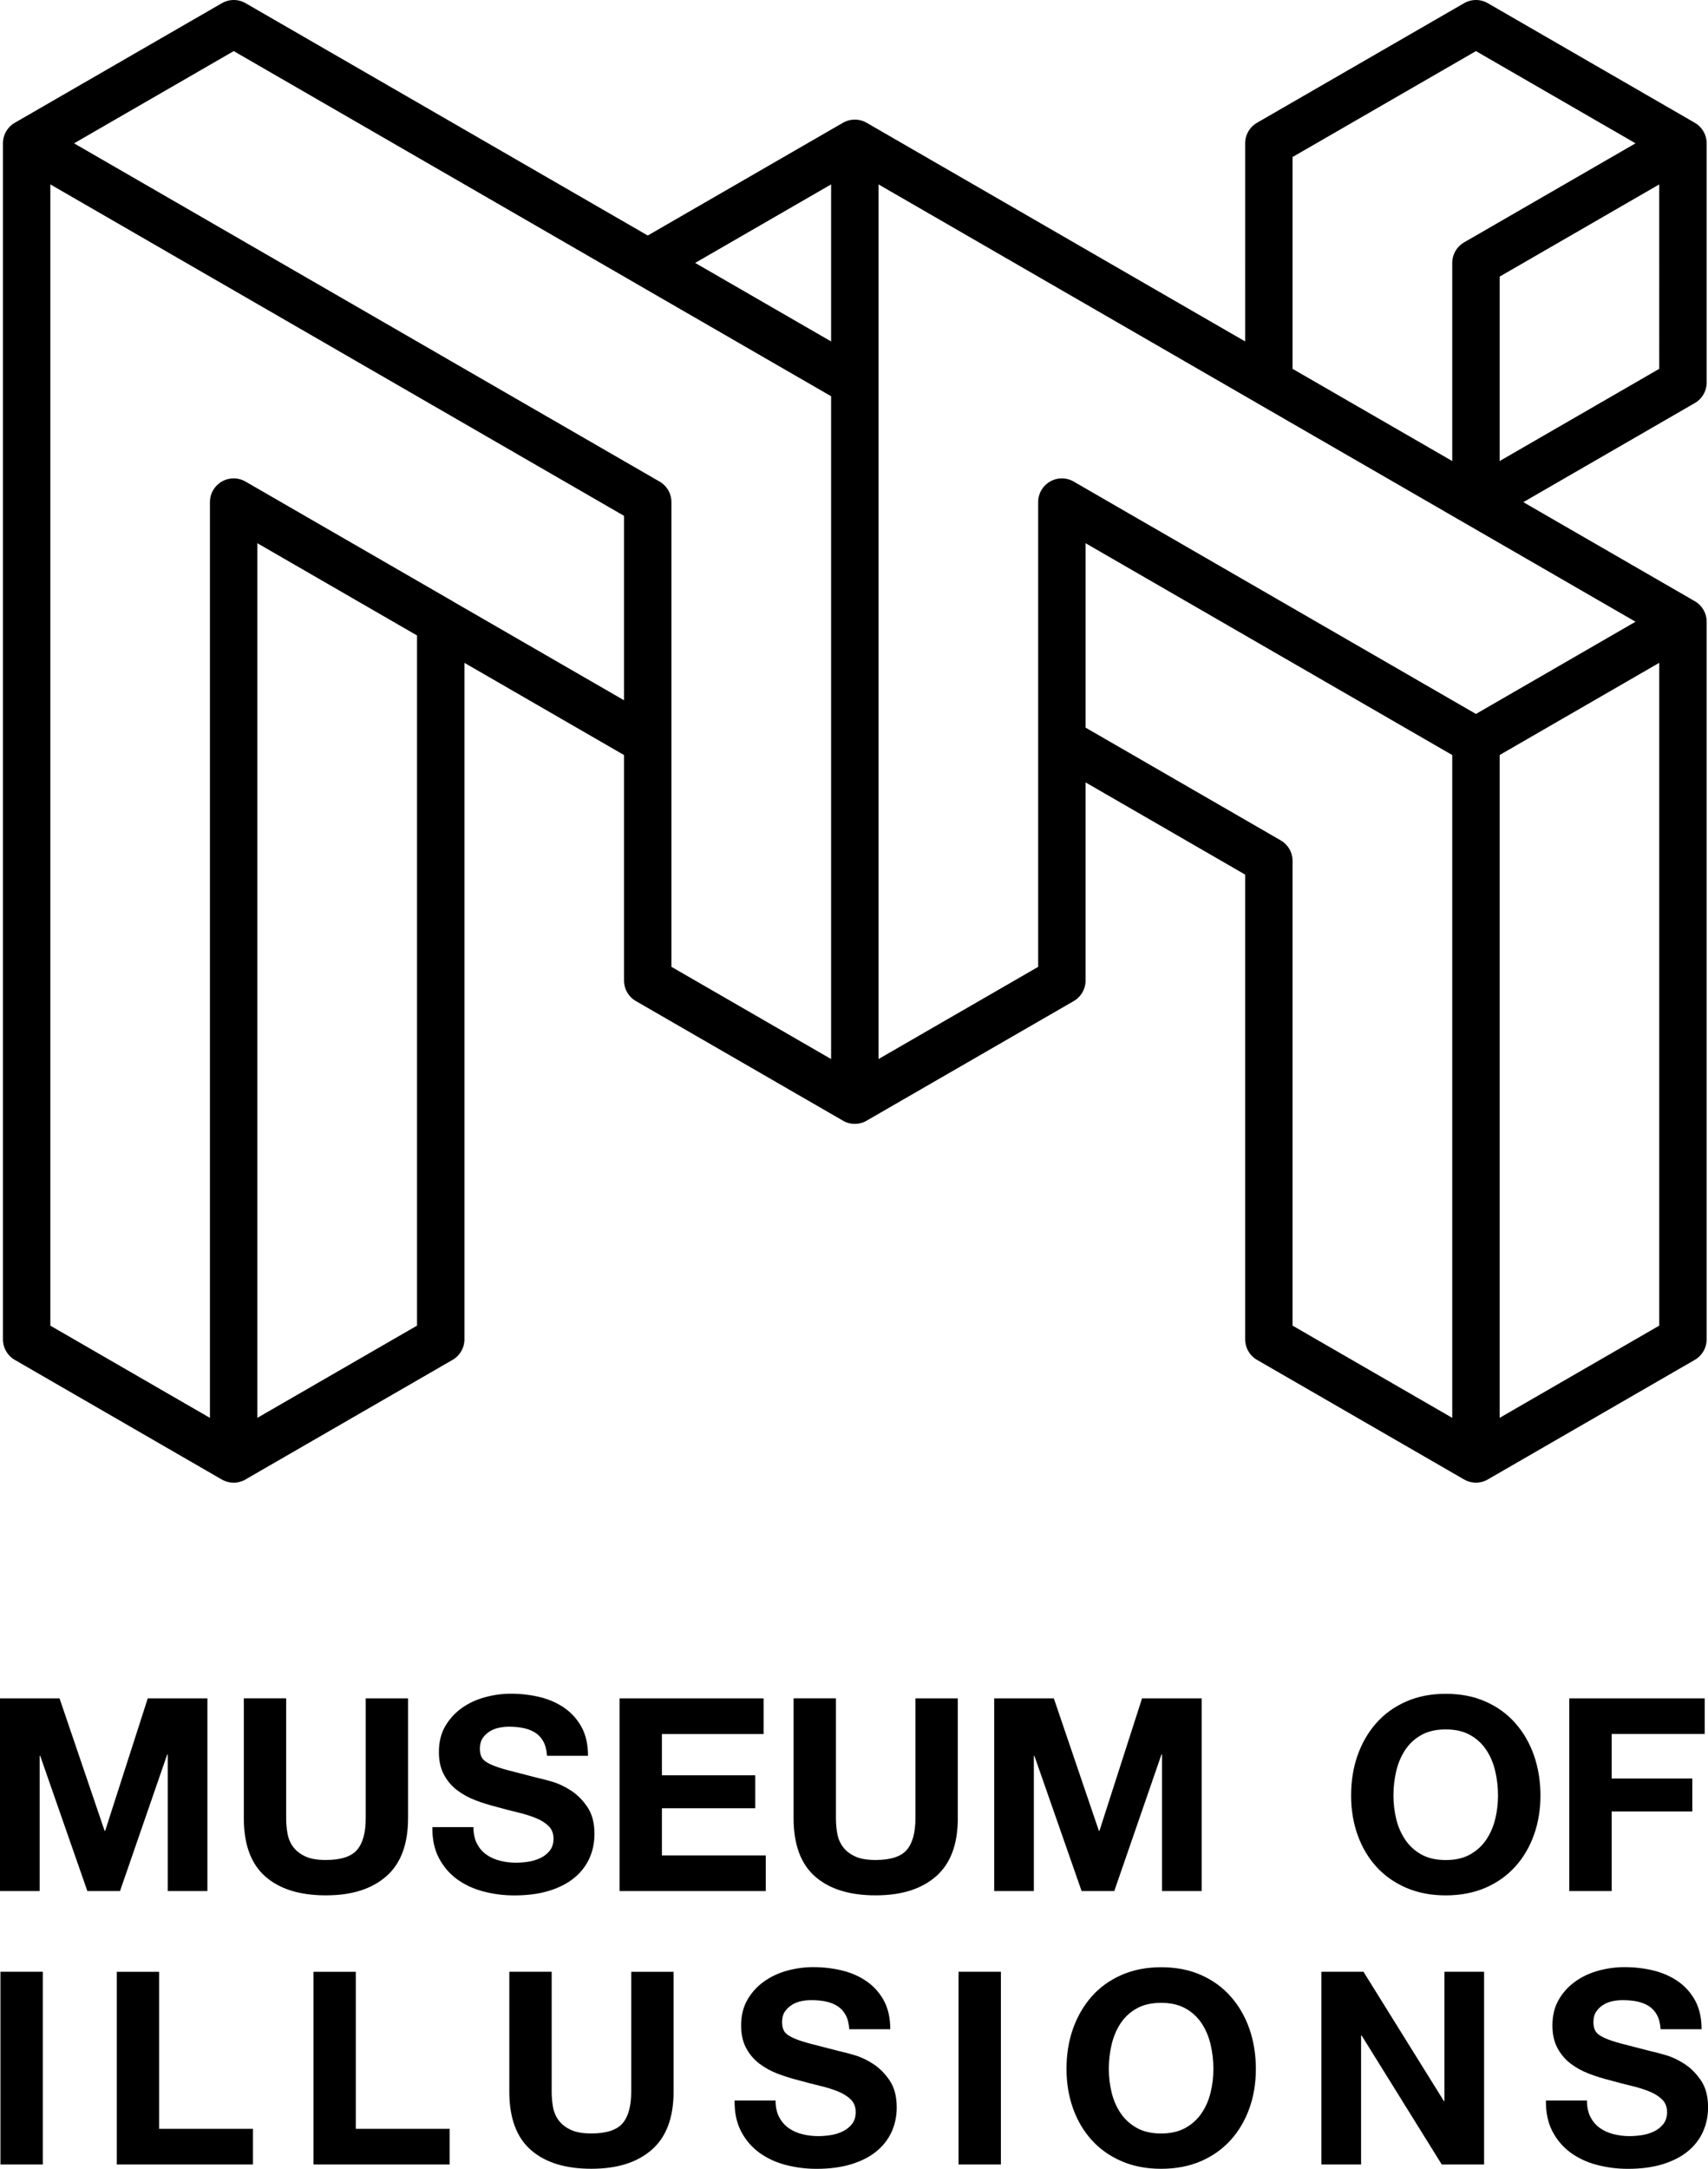 <svg viewBox="0 0 540.39 685.81" xmlns="http://www.w3.org/2000/svg" id="Layer_1">
  <path style="fill: none; stroke: #000; stroke-linecap: round; stroke-linejoin: round; stroke-width: 15px;" d="M466.97,461.33l65.49-37.82v-226.92M466.97,461.33v-226.92M466.97,461.33l-65.52-37.82v-151.28l-65.49-37.82v-75.64M532.46,196.6l-65.49,37.82M532.46,196.6L270.45,45.32M466.97,234.42l-131.01-75.64M335.96,158.78v151.28l-65.52,37.82M270.45,120.96v226.92M270.45,120.96L73.95,7.5,8.43,45.32M270.45,120.96V45.32M270.45,120.96l-65.52-37.82,65.52-37.82M270.45,347.87l-65.52-37.82v-151.28M270.45,347.87V45.32M204.93,158.78L8.43,45.32M204.93,158.78v75.64l-131.01-75.64M8.43,45.32v378.2l65.49,37.82M73.92,461.33V158.78M73.92,461.33l65.52-37.82v-226.92l-65.52-37.82M466.97,158.78v-75.64l65.49-37.82M466.97,158.78l-65.52-37.82V45.32L466.97,7.5l65.49,37.82M466.97,158.78l65.49-37.82V45.32"></path>
  <path style="fill: #000; fill-rule: evenodd; stroke-width: 0px;" d="M0,537.04v60.94h12.55v-42.76h.17l14.92,42.76h10.33l14.93-43.18h.17v43.18h12.55v-60.94h-18.87l-13.48,41.9h-.17l-14.26-41.9s-18.85,0-18.85,0ZM129.11,574.94v-37.9h-13.4v37.89c0,4.55-.91,7.89-2.74,10.02-1.82,2.13-5.12,3.2-9.9,3.2-2.74,0-4.91-.38-6.52-1.16-1.62-.76-2.88-1.76-3.8-2.99-.91-1.22-1.51-2.63-1.79-4.22s-.42-3.21-.42-4.87v-37.88h-13.4v37.89c0,8.31,2.26,14.45,6.79,18.44,4.52,3.98,10.9,5.97,19.16,5.97s14.51-2,19.11-6.01c4.6-4.01,6.9-10.14,6.9-18.38ZM149.76,577.75h-12.97c-.05,3.75.63,7,2.05,9.73,1.42,2.73,3.34,4.97,5.76,6.75,2.42,1.76,5.21,3.05,8.36,3.88,3.16.83,6.42,1.24,9.77,1.24,4.15,0,7.81-.49,10.97-1.45,3.16-.97,5.8-2.32,7.93-4.05,2.13-1.74,3.74-3.8,4.83-6.18,1.08-2.39,1.62-4.97,1.62-7.76,0-3.42-.72-6.22-2.17-8.41-1.45-2.18-3.17-3.93-5.17-5.25-1.99-1.31-4-2.26-6.01-2.85-2.02-.59-3.6-1.01-4.74-1.24-3.81-.97-6.89-1.76-9.26-2.39-2.37-.63-4.21-1.25-5.55-1.88-1.34-.63-2.24-1.31-2.68-2.05-.46-.74-.68-1.71-.68-2.91,0-1.3.29-2.39.85-3.25.57-.85,1.29-1.56,2.17-2.13.88-.57,1.87-.97,2.95-1.2,1.08-.22,2.16-.34,3.25-.34,1.65,0,3.17.14,4.56.42,1.39.29,2.63.76,3.71,1.45,1.08.68,1.95,1.62,2.6,2.81.66,1.2,1.04,2.7,1.16,4.52h12.97c0-3.53-.67-6.52-2-9.01-1.34-2.47-3.14-4.51-5.42-6.1-2.28-1.59-4.88-2.75-7.81-3.46-2.93-.71-5.99-1.07-9.17-1.07-2.73,0-5.46.37-8.19,1.11-2.73.74-5.18,1.88-7.34,3.42-2.16,1.54-3.91,3.46-5.25,5.76s-2,5.02-2,8.15c0,2.79.53,5.17,1.58,7.13s2.43,3.6,4.14,4.91c1.71,1.3,3.64,2.38,5.8,3.2,2.16.83,4.38,1.52,6.66,2.09,2.22.63,4.41,1.2,6.57,1.71,2.16.51,4.09,1.11,5.8,1.79,1.71.68,3.09,1.54,4.14,2.56,1.05,1.03,1.58,2.37,1.58,4.01,0,1.54-.4,2.8-1.2,3.8-.8,1-1.79,1.78-2.99,2.34-1.2.57-2.47.95-3.84,1.16-1.37.2-2.64.3-3.84.3-1.76,0-3.47-.21-5.12-.64-1.65-.42-3.09-1.08-4.31-1.96s-2.21-2.04-2.95-3.46c-.72-1.41-1.09-3.15-1.09-5.2h0ZM196.02,537.04v60.94h46.26v-11.26h-32.86v-14.93h29.53v-10.42h-29.53v-13.06h32.17v-11.26s-45.57,0-45.57,0ZM303.03,574.94v-37.9h-13.4v37.89c0,4.55-.91,7.89-2.73,10.02-1.82,2.13-5.12,3.2-9.89,3.2-2.74,0-4.91-.38-6.53-1.16-1.62-.76-2.88-1.76-3.79-2.99-.91-1.22-1.51-2.63-1.79-4.22s-.42-3.21-.42-4.87v-37.88h-13.4v37.89c0,8.31,2.26,14.45,6.79,18.44,4.52,3.98,10.9,5.97,19.16,5.97s14.51-2,19.12-6.01c4.59-4.01,6.89-10.14,6.89-18.38ZM314.55,537.04v60.94h12.55v-42.76h.17l14.94,42.76h10.33l14.93-43.18h.17v43.18h12.55v-60.94h-18.86l-13.48,41.9h-.17l-14.26-41.9h-18.87,0ZM.14,623.5v60.93h13.4v-60.93H.14ZM36.94,623.5v60.93h43.1v-11.26h-29.7v-49.66s-13.4,0-13.4,0ZM99.17,623.5v60.93h43.1v-11.26h-29.7v-49.66s-13.4,0-13.4,0ZM213.11,661.4v-37.89h-13.4v37.89c0,4.55-.91,7.89-2.74,10.02s-5.12,3.2-9.9,3.2c-2.74,0-4.91-.38-6.52-1.16-1.62-.76-2.88-1.76-3.8-2.99-.91-1.22-1.51-2.63-1.79-4.22s-.42-3.21-.42-4.87v-37.89h-13.4v37.89c0,8.31,2.26,14.45,6.79,18.44,4.52,3.98,10.9,5.97,19.16,5.97s14.51-2,19.11-6.01,6.91-10.14,6.91-18.38ZM245.39,664.21h-12.97c-.06,3.76.62,7,2.04,9.73s3.34,4.97,5.76,6.75c2.42,1.76,5.21,3.06,8.36,3.88,3.16.83,6.42,1.24,9.77,1.24,4.16,0,7.8-.49,10.97-1.45,3.16-.97,5.81-2.32,7.94-4.05,2.13-1.74,3.74-3.8,4.83-6.18,1.08-2.39,1.62-4.97,1.62-7.76,0-3.42-.72-6.22-2.18-8.41-1.45-2.18-3.17-3.93-5.16-5.25-1.99-1.31-4-2.26-6.02-2.85-2.01-.59-3.59-1.01-4.74-1.24-3.81-.97-6.89-1.76-9.26-2.39-2.37-.63-4.21-1.25-5.55-1.88-1.34-.63-2.24-1.3-2.69-2.05-.45-.74-.68-1.71-.68-2.91,0-1.3.29-2.39.86-3.25.58-.85,1.29-1.56,2.18-2.13.88-.57,1.87-.97,2.95-1.2,1.09-.22,2.17-.34,3.25-.34,1.66,0,3.17.14,4.56.42,1.39.29,2.63.76,3.71,1.45,1.08.68,1.95,1.62,2.6,2.81.66,1.2,1.04,2.7,1.16,4.52h12.97c0-3.53-.67-6.52-2-9.01-1.34-2.47-3.14-4.51-5.42-6.1-2.28-1.59-4.88-2.75-7.81-3.46-2.93-.71-5.99-1.07-9.17-1.07-2.73,0-5.46.37-8.19,1.11-2.72.74-5.17,1.88-7.34,3.42-2.17,1.54-3.92,3.46-5.25,5.76-1.34,2.3-2.01,5.02-2.01,8.15,0,2.79.53,5.17,1.58,7.13,1.05,1.96,2.43,3.6,4.14,4.91,1.71,1.3,3.64,2.38,5.8,3.2s4.38,1.52,6.66,2.09c2.22.63,4.41,1.2,6.57,1.71,2.16.51,4.09,1.11,5.8,1.79s3.08,1.54,4.13,2.56c1.05,1.03,1.58,2.37,1.58,4.01,0,1.54-.4,2.8-1.2,3.8s-1.79,1.78-2.99,2.34c-1.2.57-2.47.95-3.84,1.16-1.37.2-2.64.3-3.84.3-1.76,0-3.47-.21-5.12-.64-1.66-.42-3.09-1.08-4.31-1.96s-2.21-2.04-2.95-3.46c-.73-1.41-1.11-3.15-1.11-5.2h0ZM303.27,623.5v60.93h13.4v-60.93s-13.4,0-13.4,0ZM350.82,654.23c0-2.67.3-5.26.89-7.76.6-2.5,1.55-4.74,2.85-6.7s3.01-3.53,5.12-4.7c2.11-1.17,4.66-1.75,7.68-1.75s5.58.58,7.68,1.75c2.11,1.17,3.81,2.73,5.12,4.7,1.31,1.96,2.26,4.2,2.85,6.7.6,2.5.89,5.09.89,7.76s-.3,5.05-.89,7.47c-.59,2.42-1.54,4.59-2.85,6.52-1.31,1.93-3.01,3.49-5.12,4.66-2.1,1.17-4.67,1.75-7.68,1.75s-5.58-.58-7.68-1.75c-2.1-1.17-3.81-2.72-5.12-4.66-1.31-1.93-2.26-4.12-2.85-6.52-.59-2.42-.89-4.91-.89-7.47ZM337.43,654.23c0,4.43.68,8.58,2.04,12.42,1.37,3.84,3.33,7.18,5.89,10.02,2.55,2.84,5.7,5.08,9.43,6.7,3.72,1.62,7.92,2.43,12.59,2.43s8.93-.82,12.64-2.43c3.7-1.62,6.83-3.85,9.39-6.7,2.55-2.84,4.52-6.18,5.89-10.02,1.37-3.84,2.04-7.98,2.04-12.42s-.68-8.77-2.04-12.68c-1.37-3.89-3.33-7.3-5.89-10.19-2.55-2.91-5.68-5.18-9.39-6.83-3.71-1.65-7.92-2.47-12.64-2.47s-8.85.83-12.59,2.47c-3.73,1.65-6.88,3.92-9.43,6.83-2.56,2.91-4.52,6.3-5.89,10.19-1.37,3.89-2.04,8.13-2.04,12.68ZM418.08,623.5v60.93h12.55v-40.79h.17l25.35,40.79h13.4v-60.93h-12.55v40.88h-.17l-25.44-40.88h-13.31ZM502.08,664.21h-12.97c-.05,3.76.63,7,2.05,9.73s3.34,4.97,5.76,6.75c2.42,1.76,5.2,3.06,8.36,3.88,3.16.83,6.42,1.24,9.77,1.24,4.14,0,7.8-.49,10.97-1.45,3.16-.97,5.8-2.32,7.94-4.05,2.13-1.74,3.74-3.8,4.82-6.18,1.08-2.39,1.63-4.97,1.63-7.76,0-3.42-.72-6.22-2.18-8.41-1.45-2.18-3.17-3.93-5.16-5.25-1.99-1.31-4-2.26-6.02-2.85-2.01-.59-3.59-1.01-4.74-1.24-3.81-.97-6.9-1.76-9.26-2.39-2.37-.63-4.22-1.25-5.55-1.88-1.34-.63-2.24-1.3-2.68-2.05-.46-.74-.68-1.71-.68-2.91,0-1.3.29-2.39.85-3.25.58-.85,1.29-1.56,2.18-2.13.88-.57,1.87-.97,2.95-1.2,1.08-.22,2.17-.34,3.25-.34,1.65,0,3.17.14,4.56.42,1.39.29,2.63.76,3.71,1.45,1.08.68,1.95,1.62,2.6,2.81.66,1.2,1.03,2.7,1.15,4.52h12.97c0-3.53-.67-6.52-2-9.01-1.34-2.47-3.14-4.51-5.42-6.1-2.28-1.59-4.88-2.75-7.81-3.46-2.93-.71-5.99-1.07-9.18-1.07-2.72,0-5.46.37-8.19,1.11-2.73.74-5.17,1.88-7.34,3.42-2.16,1.54-3.92,3.46-5.25,5.76-1.34,2.3-2,5.02-2,8.15,0,2.79.53,5.17,1.58,7.13,1.05,1.96,2.43,3.6,4.14,4.91,1.71,1.3,3.63,2.38,5.8,3.2,2.16.83,4.38,1.52,6.66,2.09,2.22.63,4.41,1.2,6.57,1.71,2.17.51,4.09,1.11,5.8,1.79s3.09,1.54,4.14,2.56c1.05,1.03,1.58,2.37,1.58,4.01,0,1.54-.4,2.8-1.2,3.8s-1.79,1.78-2.99,2.34c-1.2.57-2.47.95-3.84,1.16-1.37.2-2.64.3-3.84.3-1.76,0-3.47-.21-5.12-.64-1.66-.42-3.09-1.08-4.31-1.96s-2.21-2.04-2.95-3.46c-.72-1.41-1.09-3.15-1.09-5.2h0ZM440.87,567.77c0-2.67.3-5.26.89-7.76.6-2.5,1.55-4.74,2.85-6.7,1.31-1.96,3.01-3.53,5.12-4.7s4.67-1.75,7.68-1.75,5.58.58,7.68,1.75c2.11,1.17,3.81,2.73,5.12,4.7,1.31,1.96,2.26,4.2,2.85,6.7.59,2.5.89,5.09.89,7.76s-.3,5.05-.89,7.47c-.6,2.42-1.55,4.59-2.85,6.52-1.31,1.93-3.01,3.49-5.12,4.66-2.1,1.17-4.67,1.75-7.68,1.75s-5.58-.58-7.68-1.75c-2.1-1.17-3.81-2.72-5.12-4.66-1.31-1.93-2.26-4.12-2.85-6.52-.58-2.42-.89-4.91-.89-7.47ZM427.47,567.77c0,4.43.68,8.58,2.04,12.42,1.37,3.84,3.33,7.18,5.89,10.02,2.56,2.84,5.71,5.08,9.43,6.7,3.72,1.62,7.92,2.43,12.59,2.43s8.93-.82,12.63-2.43c3.7-1.62,6.83-3.85,9.39-6.7,2.56-2.84,4.52-6.18,5.89-10.02s2.05-7.98,2.05-12.42-.68-8.77-2.05-12.68c-1.37-3.89-3.33-7.3-5.89-10.19-2.55-2.91-5.68-5.18-9.39-6.83-3.7-1.65-7.91-2.47-12.63-2.47s-8.86.83-12.59,2.47c-3.72,1.65-6.87,3.92-9.43,6.83-2.55,2.91-4.52,6.3-5.89,10.19-1.36,3.89-2.04,8.12-2.04,12.68ZM496.51,537.04v60.94h13.4v-25.18h25.52v-10.42h-25.52v-14.08h29.44v-11.26h-42.84Z"></path>
</svg>